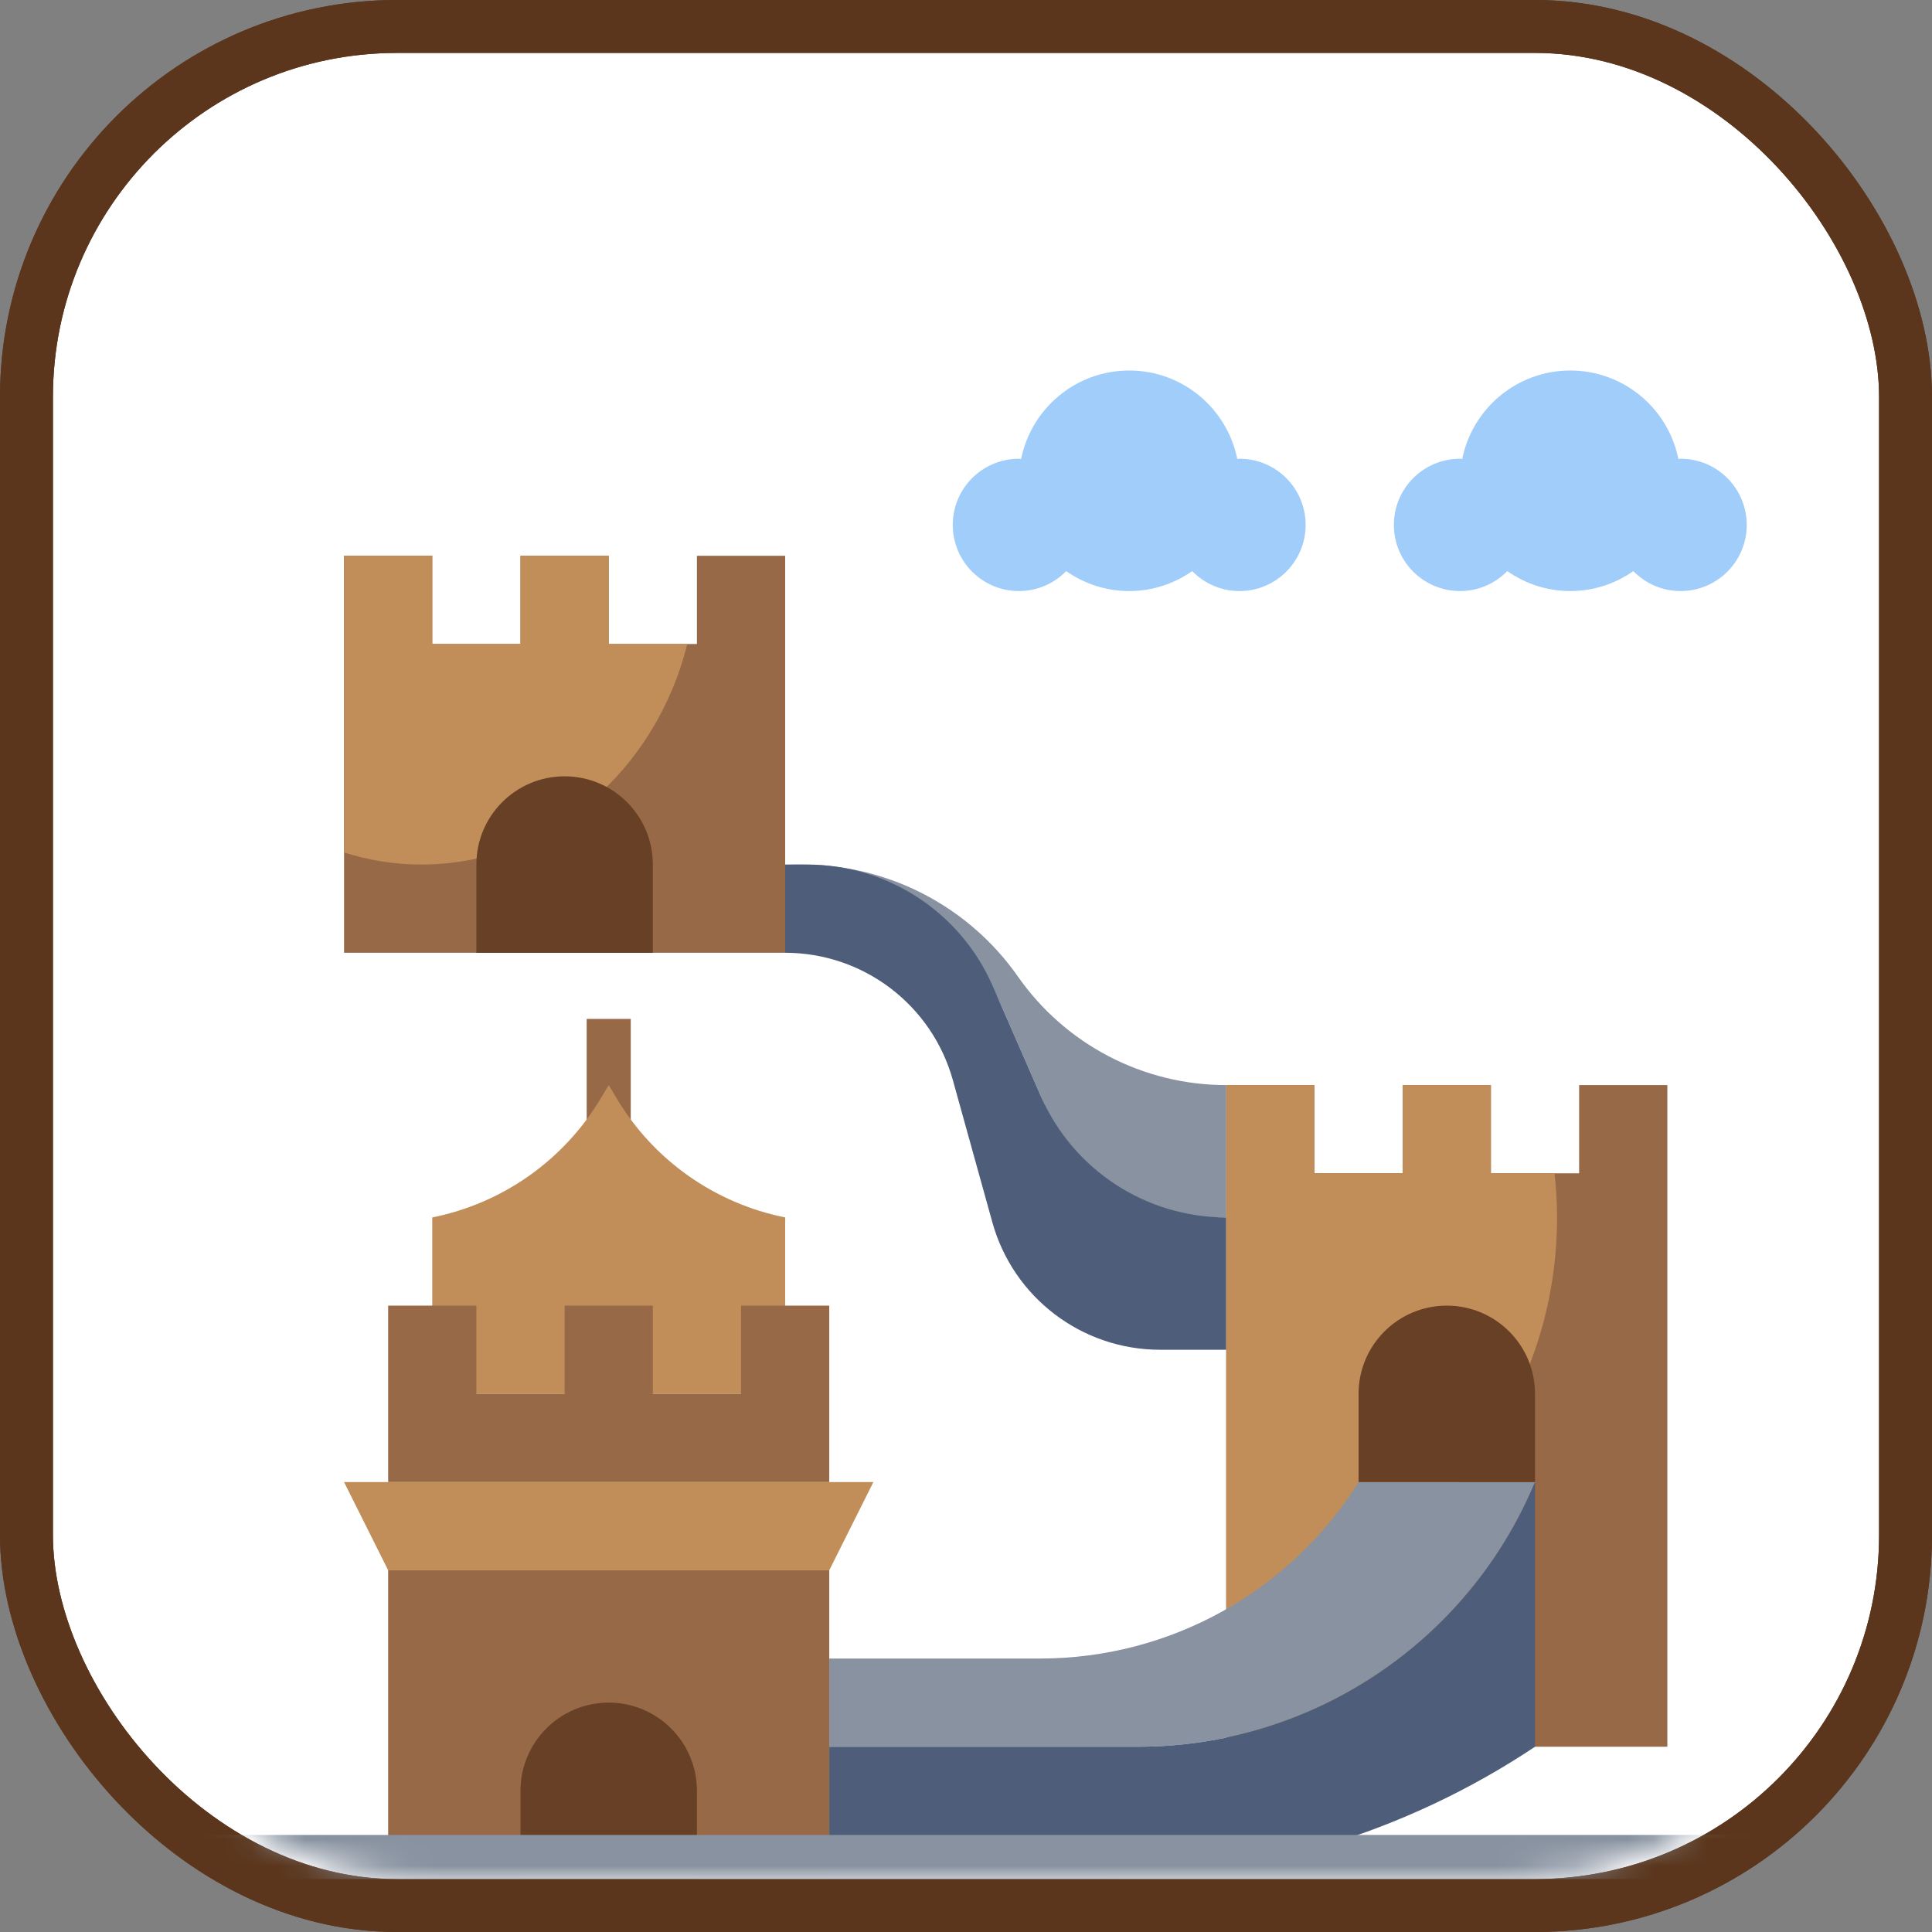 <?xml version="1.0" encoding="UTF-8"?>
<svg width="73px" height="73px" viewBox="0 0 73 73" version="1.1" xmlns="http://www.w3.org/2000/svg" xmlns:xlink="http://www.w3.org/1999/xlink">
    <rect x="0" y="0" width="73" height="73" fill="#808080" stroke="none"/>
    <!-- Generator: Sketch 51.3 (57544) - http://www.bohemiancoding.com/sketch -->
    <title>architecture-and-paradigms/paradigms/solid</title>
    <desc>Created with Sketch.</desc>
    <defs>
        <rect id="path-1" x="0" y="0" width="69" height="69" rx="14"></rect>
    </defs>
    <g id="architecture-and-paradigms/paradigms/solid" stroke="none" stroke-width="1" fill="none" fill-rule="evenodd">
        <g id="container" transform="translate(2, 2)">
            <rect id="mask" stroke="#5B361C" stroke-width="2" fill="#FFFFFF" fill-rule="nonzero" x="-1" y="-1" width="71" height="71" rx="14"></rect>
            <mask id="mask-2" fill="white">
                <use xlink:href="#path-1"></use>
            </mask>
            <rect stroke="#5B361C" stroke-width="2" x="-1" y="-1" width="71" height="71" rx="14"></rect>
            <g id="great-wall-of-china" mask="url(#mask-2)">
                <g transform="translate(5, 12)">
                    <polygon id="Shape" fill="#976947" fill-rule="nonzero" points="15.167 24.5 16.833 24.5 16.833 29.5 15.167 29.5"></polygon>
                    <path d="M39.333,32.833 L39.333,27 C36.2,27 33.263,25.471 31.466,22.904 C29.608,20.248 26.569,18.667 23.328,18.667 L22.667,18.667 C26.21,18.667 29.418,20.764 30.838,24.011 L32.843,28.593 C33.748,30.663 35.793,32 38.053,32 L39.333,32 L39.333,32.833 Z" id="Shape" fill="#8892A0" fill-rule="nonzero"></path>
                    <path d="M39.333,32 C36.296,32 33.547,30.202 32.329,27.419 L30.504,23.247 C29.287,20.465 26.538,18.667 23.5,18.667 L22.667,18.667 L22.667,22 C25.622,22 28.214,23.97 29.005,26.817 L30.495,32.182 C31.286,35.03 33.878,37 36.833,37 L39.333,37" id="Shape" fill="#4D5D7A" fill-rule="nonzero"></path>
                    <polyline id="Shape" fill="#976947" fill-rule="nonzero" points="39.333 52 39.333 27 42.667 27 42.667 30.333 46 30.333 46 27 49.333 27 49.333 30.333 52.667 30.333 52.667 27 56 27 56 52 51 52"></polyline>
                    <path d="M51.833,32 C51.833,31.436 51.797,30.881 51.738,30.333 L49.333,30.333 L49.333,27 L46,27 L46,30.333 L42.667,30.333 L42.667,27 L39.333,27 L39.333,46.829 C46.398,45.788 51.833,39.555 51.833,32 Z" id="Shape" fill="#C18E59" fill-rule="nonzero"></path>
                    <path d="M44.333,42 C41.742,46.148 37.196,48.667 32.305,48.667 L24.333,48.667 L24.333,52 L36,52 C42.56,52 48.477,48.056 51,42" id="Shape" fill="#8892A0" fill-rule="nonzero"></path>
                    <path d="M24.333,52 L36,52 C42.56,52 48.477,48.056 51,42 L51,52 C46.11,55.26 40.363,57 34.486,57 L24.333,57" id="Shape" fill="#4D5D7A" fill-rule="nonzero"></path>
                    <path d="M22.667,38.667 L22.667,32 C20.013,31.469 17.706,29.843 16.314,27.523 L16,27 L15.686,27.523 C14.294,29.843 11.987,31.469 9.333,32 L9.333,38.667" id="Shape" fill="#C18E59" fill-rule="nonzero"></path>
                    <polyline id="Shape" fill="#976947" fill-rule="nonzero" points="24.333 42 24.333 35.333 21 35.333 21 38.667 17.667 38.667 17.667 35.333 14.333 35.333 14.333 38.667 11 38.667 11 35.333 7.667 35.333 7.667 42"></polyline>
                    <polygon id="Shape" fill="#C18E59" fill-rule="nonzero" points="26 42 6 42 7.667 45.333 24.333 45.333"></polygon>
                    <polygon id="Shape" fill="#976947" fill-rule="nonzero" points="7.667 45.333 24.333 45.333 24.333 57 7.667 57"></polygon>
                    <polygon id="Shape" fill="#976947" fill-rule="nonzero" points="22.667 22 22.667 7 19.333 7 19.333 10.333 16 10.333 16 7 12.667 7 12.667 10.333 9.333 10.333 9.333 7 6 7 6 22"></polygon>
                    <path d="M6,7 L6,18.211 C6.927,18.503 7.903,18.667 8.917,18.667 C13.734,18.667 17.776,15.13 18.968,10.333 L16,10.333 L16,7 L12.667,7 L12.667,10.333 L9.333,10.333 L9.333,7 L6,7 Z" id="Shape" fill="#C18E59" fill-rule="nonzero"></path>
                    <g id="Group" stroke-width="1" fill="none" fill-rule="evenodd" transform="translate(11, 15.333)">
                        <path d="M1.667,41.667 L1.667,38.333 C1.667,36.492 3.159,35 5,35 C6.841,35 8.333,36.492 8.333,38.333 L8.333,41.667" id="Shape" fill="#674025" fill-rule="nonzero"></path>
                        <path d="M33.333,26.667 L33.333,23.333 C33.333,21.492 34.826,20 36.667,20 C38.508,20 40,21.492 40,23.333 L40,26.667 L33.333,26.667 Z" id="Shape" fill="#674025" fill-rule="nonzero"></path>
                        <path d="M0,6.667 L0,3.333 C0,1.492 1.492,0 3.333,0 C5.174,0 6.667,1.492 6.667,3.333 L6.667,6.667" id="Shape" fill="#674025" fill-rule="nonzero"></path>
                    </g>
                    <path d="M56.5,3.333 C56.472,3.333 56.445,3.341 56.417,3.342 C56.034,1.436 54.352,0 52.333,0 C50.315,0 48.633,1.436 48.25,3.342 C48.222,3.341 48.195,3.333 48.167,3.333 C46.786,3.333 45.667,4.452 45.667,5.833 C45.667,7.214 46.786,8.333 48.167,8.333 C48.867,8.333 49.498,8.043 49.953,7.579 C50.628,8.052 51.447,8.333 52.333,8.333 C53.22,8.333 54.038,8.052 54.714,7.579 C55.168,8.043 55.799,8.333 56.5,8.333 C57.881,8.333 59,7.214 59,5.833 C59,4.452 57.881,3.333 56.5,3.333 Z" id="Shape" fill="#A1CDFB" fill-rule="nonzero"></path>
                    <path d="M39.833,3.333 C39.805,3.333 39.778,3.341 39.75,3.342 C39.367,1.436 37.685,0 35.667,0 C33.648,0 31.966,1.436 31.583,3.342 C31.555,3.341 31.528,3.333 31.5,3.333 C30.119,3.333 29,4.452 29,5.833 C29,7.214 30.119,8.333 31.5,8.333 C32.201,8.333 32.832,8.043 33.286,7.579 C33.962,8.052 34.78,8.333 35.667,8.333 C36.553,8.333 37.372,8.052 38.047,7.579 C38.502,8.043 39.133,8.333 39.833,8.333 C41.214,8.333 42.333,7.214 42.333,5.833 C42.333,4.452 41.214,3.333 39.833,3.333 Z" id="Shape" fill="#A1CDFB" fill-rule="nonzero"></path>
                    <polygon id="Shape" fill="#8892A0" fill-rule="nonzero" points="0.25 55.333 61.75 55.333 61.75 57 0.25 57"></polygon>
                </g>
            </g>
        </g>
    </g>
</svg>